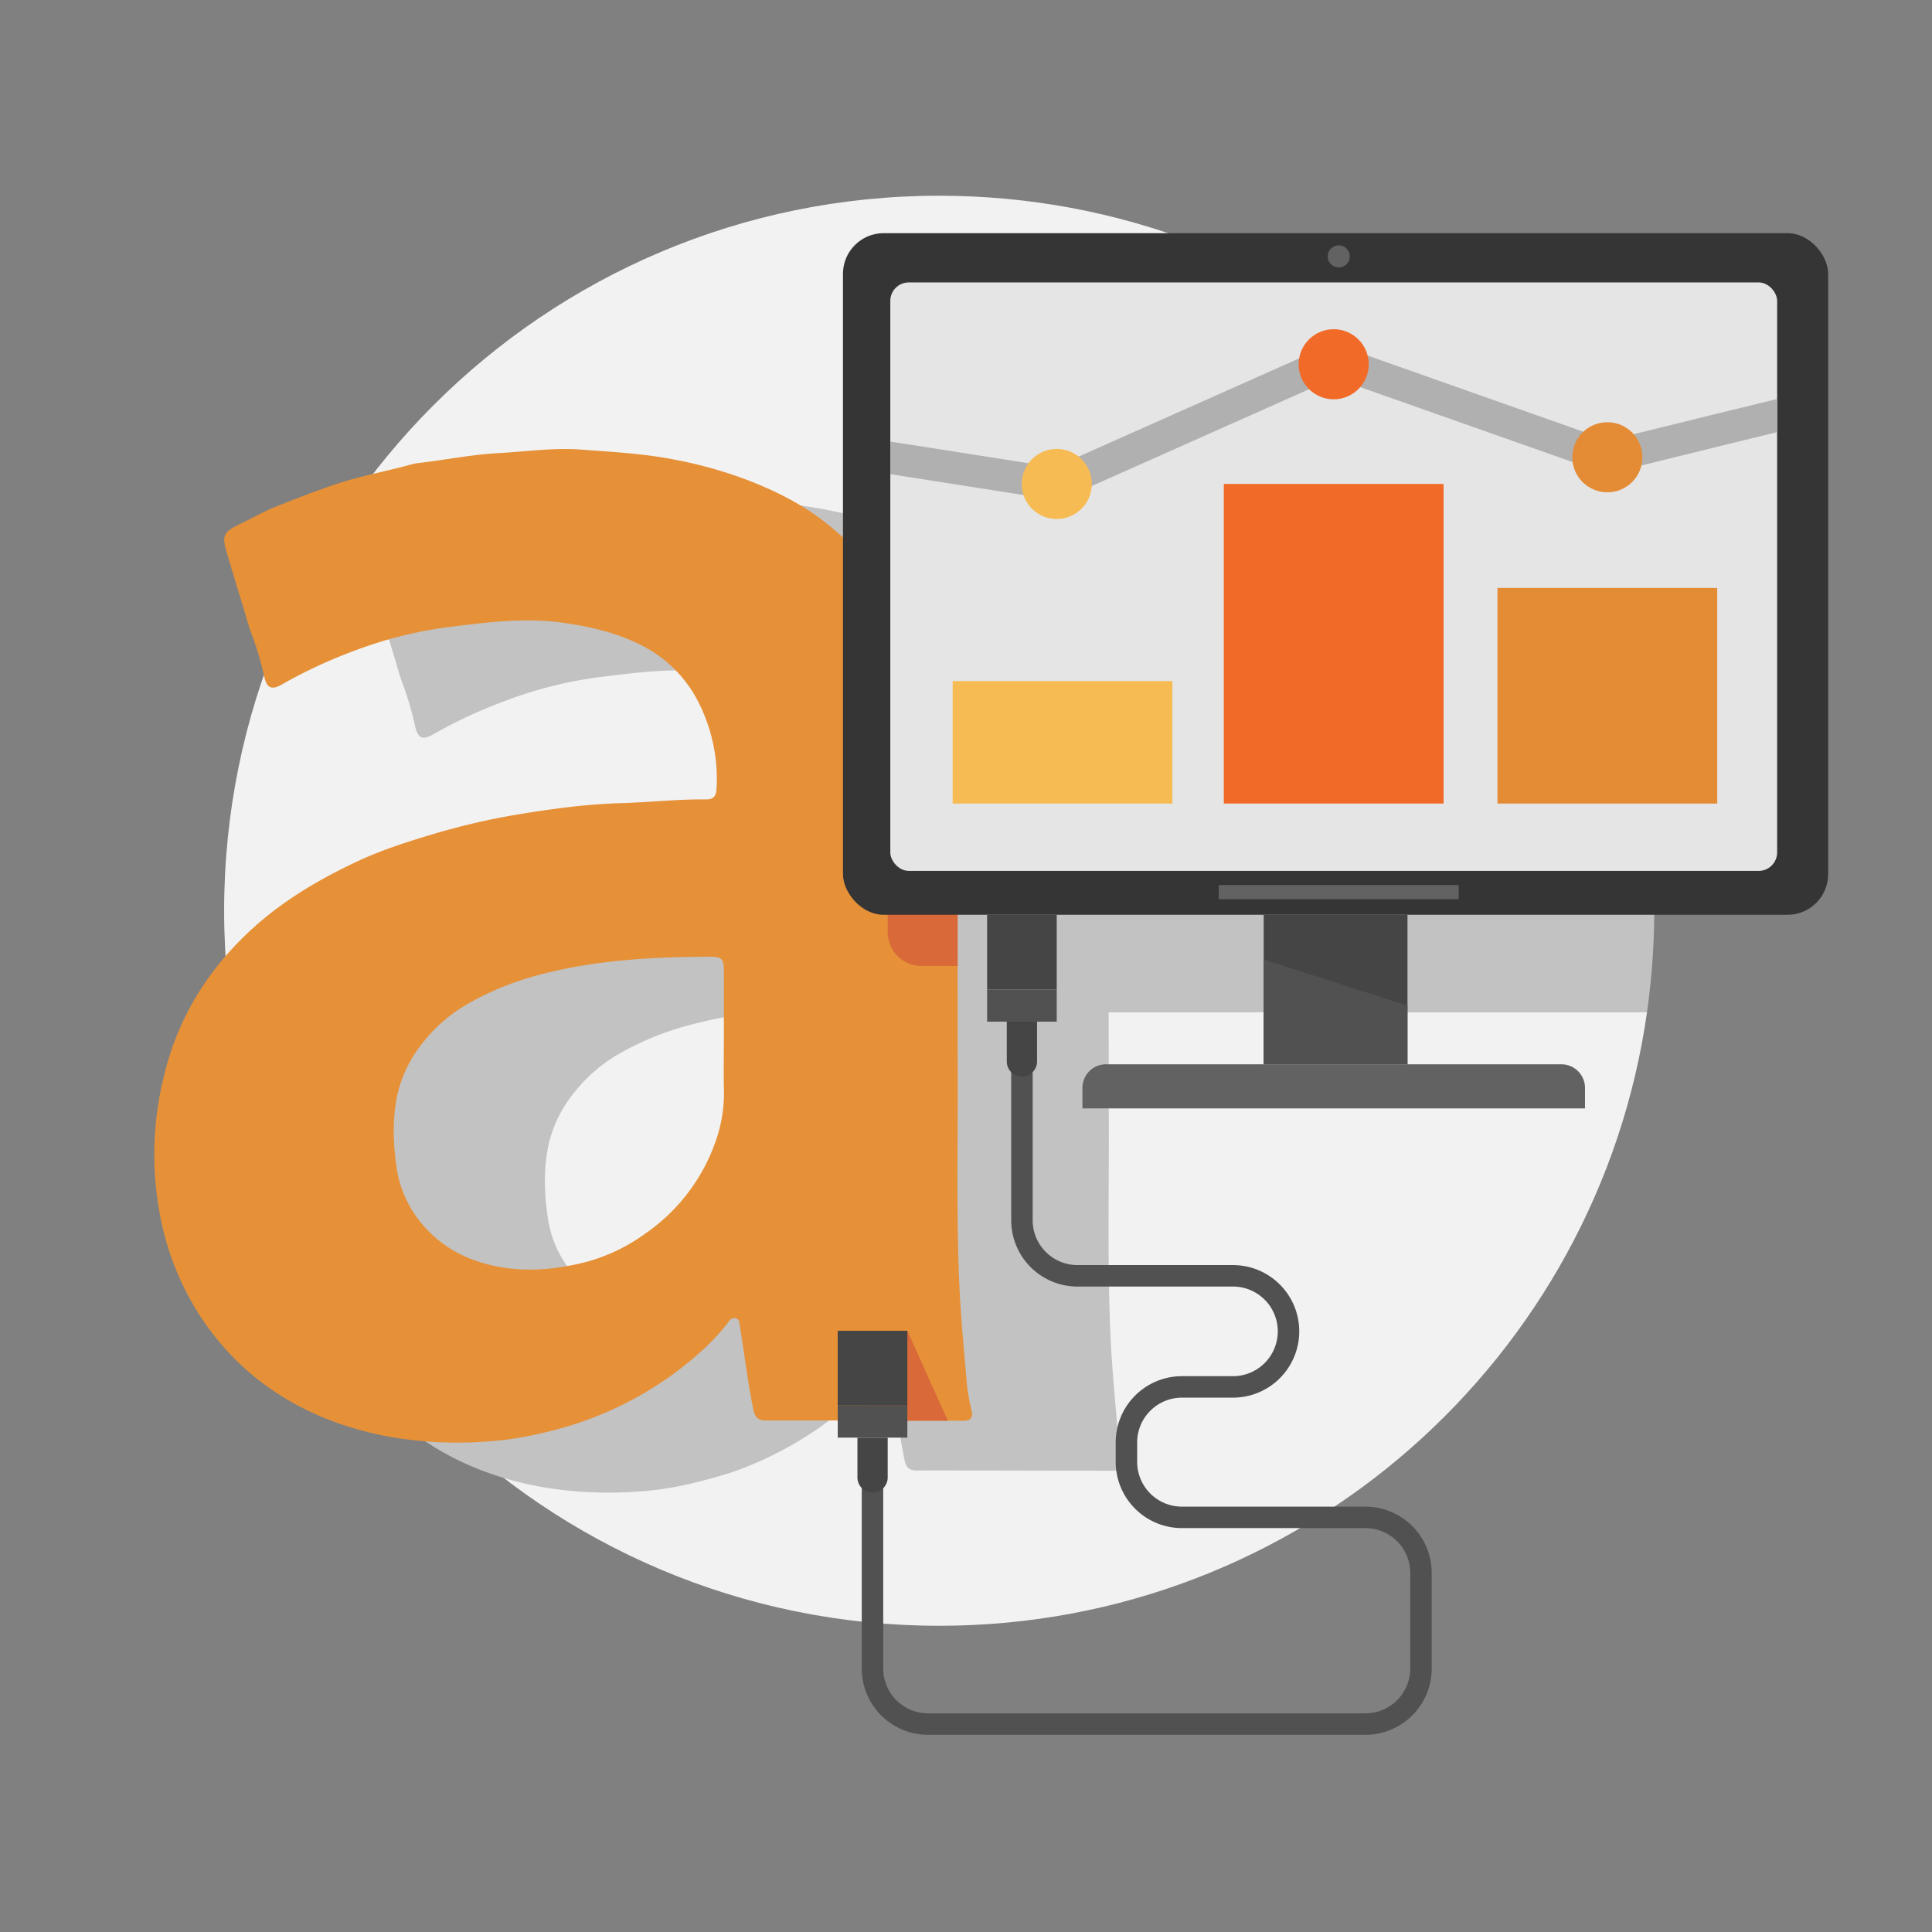 <svg xmlns="http://www.w3.org/2000/svg" xmlns:xlink="http://www.w3.org/1999/xlink" viewBox="0 0 720 720"><rect x="0" y="0" width="720" height="720" fill="#808080" stroke="none"/><defs><style>.cls-1,.cls-11,.cls-16{fill:none;}.cls-2{fill:#f2f2f2;}.cls-3{fill:#c2c2c2;}.cls-4{fill:#e69138;}.cls-5{fill:#d96938;}.cls-6{fill:#353535;}.cls-7{fill:#e5e5e5;}.cls-8{fill:#f7bb53;}.cls-9{fill:#f16a28;}.cls-10{clip-path:url(#clip-path);}.cls-11{stroke:#b0b0b0;stroke-width:12px;}.cls-11,.cls-16{stroke-miterlimit:10;}.cls-12{fill:#e48b35;}.cls-13{fill:#454545;}.cls-14{fill:#626262;}.cls-15{fill:#515151;}.cls-16{stroke:#515151;stroke-width:8px;}</style><clipPath id="clip-path"><rect class="cls-1" x="331.79" y="105.25" width="330.5" height="219.31"/></clipPath></defs><g id="_4_EHR" data-name="4 EHR"><path class="cls-2" d="M360,301.39H613.75C595.3,172.23,484.25,72.94,350,72.94c-147.17,0-266.47,119.3-266.47,266.47S202.82,605.88,350,605.88c134.38,0,245.5-99.46,263.81-228.78H360Z"/><path class="cls-3" d="M613.75,301.39H360V377.1H613.8a267.22,267.22,0,0,0,0-75.71Z"/><path class="cls-3" d="M413.2,413.56c.22,23.78-.58,52.71.53,81.6.51,13.24,1.83,26.46,2.94,39.67a80,80,0,0,0,1.77,9.66c.53,2.56-.52,3.63-3,3.62-24.6-.05-49.2-.13-73.81-.11-3.06,0-4.06-1.42-4.61-4.17-2.05-10.31-3.33-20.74-5-31.11-.17-1.1-.16-2.42-1.49-2.81-1.49-.42-2.33.8-3,1.74-6,7.83-13.45,14-21.31,19.78a134.85,134.85,0,0,1-25.39,14.13c-7.21,3.19-14.72,5.2-22.24,7.07a120,120,0,0,1-21.41,3.26,145.93,145.93,0,0,1-35.21-1.73,124.15,124.15,0,0,1-23.06-6.41c-20.78-8.13-37.5-21.7-49.24-40.68a103.82,103.82,0,0,1-13-32.2,120.93,120.93,0,0,1,1.07-56.47c5.32-21.24,16.56-39.08,32.88-53.9,11.66-10.58,25-18.34,39-24.91,9-4.2,18.44-7.21,28-10.06a255.51,255.51,0,0,1,31.29-7.3c12.79-2.12,25.72-3.92,38.79-4.28,10.64-.3,21.26-1.52,31.92-1.4,2.63,0,3.61-1.36,3.73-3.79A63.11,63.11,0,0,0,317,281.18a47.8,47.8,0,0,0-20.8-21.61c-9.38-4.94-19.18-7.24-29.61-8.77-15-2.2-29.66-.12-44.32,1.69A155.5,155.5,0,0,0,188.8,261a182.26,182.26,0,0,0-27.57,12.79c-3.82,2.14-5.53,1.26-6.48-2.94A117.33,117.33,0,0,0,150,254.64c-1.22-3.15-2-6.47-3-9.68q-3.21-10.5-6.33-21c-1.73-5.78-.72-7.21,4.92-9.93,4.55-2.21,8.95-4.76,13.67-6.62,7.34-2.9,14.66-5.79,22.16-8.3,9.25-3.08,18.79-4.81,28.14-7.37a17.52,17.52,0,0,1,2.67-.53c10-1.16,19.83-3.17,29.92-3.71s20.36-2.08,30.53-1.32c11.94.88,23.89,1.49,35.74,3.88a161.79,161.79,0,0,1,24.76,6.84c12.06,4.53,23.56,10.29,33.5,18.79a126.44,126.44,0,0,1,19.3,20,133.37,133.37,0,0,1,9.85,16.19c4.64,8.46,7.5,17.63,10.52,26.7a106.62,106.62,0,0,1,3.16,14.24A235.29,235.29,0,0,1,413.25,338C413.07,361.49,413.2,385,413.2,413.56Zm-87.12-8.27h0c0-7.93,0-15.87,0-23.81,0-5.78-.42-6.31-6.08-6.29-21.8.09-43.47,1.37-64.6,7.25a108.72,108.72,0,0,0-24.08,9.93A58.09,58.09,0,0,0,214.12,407a47.47,47.47,0,0,0-9.66,19.51c-1.93,8.92-1.67,18-.35,27.07a41.5,41.5,0,0,0,7.49,18.63c7.32,10.06,17.25,15.82,29.49,18.33,11.33,2.33,22.41,1.22,33.31-1.47a67.84,67.84,0,0,0,22.52-10.74,70,70,0,0,0,25.86-33.6,54.25,54.25,0,0,0,3.34-20.36C325.93,418,326.08,411.64,326.08,405.29Z"/><path class="cls-4" d="M356.89,394.92c.23,23.79-.58,52.71.53,81.61.51,13.24,1.84,26.45,2.94,39.66a82.5,82.5,0,0,0,1.77,9.67c.53,2.55-.52,3.62-3,3.61-24.6-.05-49.2-.13-73.8-.1-3.07,0-4.07-1.43-4.61-4.18-2.06-10.31-3.34-20.73-5-31.11-.18-1.1-.17-2.42-1.5-2.8-1.48-.43-2.32.79-3,1.73-6,7.83-13.44,14-21.31,19.79A131.51,131.51,0,0,1,202.26,534a121,121,0,0,1-21.42,3.25,145.93,145.93,0,0,1-35.21-1.73,123.38,123.38,0,0,1-23.06-6.41c-20.78-8.13-37.49-21.69-49.24-40.67a104,104,0,0,1-13-32.21,120.94,120.94,0,0,1,1.08-56.47c5.31-21.24,16.55-39.08,32.88-53.9,11.65-10.57,25-18.34,39-24.91,9-4.2,18.44-7.21,28-10.06a257.36,257.36,0,0,1,31.29-7.3c12.8-2.12,25.72-3.91,38.8-4.28,10.64-.3,21.25-1.52,31.92-1.4,2.62,0,3.6-1.35,3.72-3.79a63,63,0,0,0-6.31-31.58,47.8,47.8,0,0,0-20.8-21.61c-9.37-4.94-19.18-7.24-29.61-8.77-15-2.2-29.65-.12-44.32,1.69a155.65,155.65,0,0,0-33.45,8.49,183.24,183.24,0,0,0-27.57,12.79c-3.81,2.14-5.52,1.27-6.48-2.94A116,116,0,0,0,93.67,236c-1.21-3.15-2-6.47-3-9.68q-3.23-10.5-6.34-21c-1.72-5.78-.71-7.21,4.92-9.93,4.56-2.21,9-4.75,13.68-6.62,7.33-2.9,14.65-5.79,22.16-8.3,9.24-3.08,18.79-4.81,28.14-7.37a17.16,17.16,0,0,1,2.66-.53c10-1.16,19.83-3.17,29.92-3.71s20.37-2.07,30.54-1.32c11.93.88,23.88,1.49,35.74,3.89a160.51,160.51,0,0,1,24.75,6.83C289,182.76,300.45,188.52,310.4,197a126,126,0,0,1,19.29,20,133.25,133.25,0,0,1,9.85,16.18c4.64,8.46,7.51,17.63,10.53,26.71a109.68,109.68,0,0,1,3.16,14.23,236.15,236.15,0,0,1,3.71,45.29C356.77,342.86,356.89,366.33,356.89,394.92Zm-87.12-8.26h0c0-7.94,0-15.88,0-23.82,0-5.78-.42-6.31-6.08-6.29-21.79.09-43.46,1.38-64.6,7.25A108.92,108.92,0,0,0,175,373.73a58.09,58.09,0,0,0-17.22,14.6,47.72,47.72,0,0,0-9.66,19.51c-1.92,8.92-1.66,18-.35,27.07a41.47,41.47,0,0,0,7.5,18.63c7.32,10.06,17.24,15.83,29.48,18.34,11.34,2.32,22.41,1.21,33.31-1.48a67.84,67.84,0,0,0,22.52-10.74,69.75,69.75,0,0,0,25.86-33.6,54,54,0,0,0,3.34-20.35C269.63,399.36,269.77,393,269.77,386.66Z"/><path class="cls-5" d="M356.89,360H343.43a12.61,12.61,0,0,1-12.61-12.61V333.85a12.6,12.6,0,0,1,12.61-12.61h13.46Z"/><rect class="cls-6" x="314.15" y="86.89" width="367.16" height="254.03" rx="15.17"/><rect class="cls-7" x="331.79" y="105.25" width="330.5" height="219.31" rx="6.89"/><rect class="cls-8" x="355.02" y="253.83" width="81.9" height="45.63"/><rect class="cls-9" x="456.08" y="180.36" width="81.9" height="119.1"/><g class="cls-10"><path class="cls-11" d="M687.82,148.81c-3.73.54-88.81,21.6-88.81,21.6l-102-36L393.82,180.36l-63.73-10"/></g><rect class="cls-12" x="558.06" y="219.12" width="81.9" height="80.34"/><circle class="cls-12" cx="599.01" cy="170.41" r="13.06"/><circle class="cls-9" cx="497.03" cy="135.75" r="13.06"/><circle class="cls-8" cx="393.82" cy="180.36" r="13.06"/><rect class="cls-13" x="470.94" y="340.92" width="53.59" height="55.71"/><path class="cls-14" d="M412.18,396.63H581.89a8.79,8.79,0,0,1,8.79,8.79v7.64a0,0,0,0,1,0,0H403.39a0,0,0,0,1,0,0v-7.64A8.79,8.79,0,0,1,412.18,396.63Z"/><polygon class="cls-15" points="524.52 396.63 470.94 396.63 470.94 357.58 524.52 374.77 524.52 396.63"/><rect class="cls-14" x="454.2" y="329.84" width="89.42" height="5.28"/><circle class="cls-14" cx="498.91" cy="95.54" r="4.12"/><rect class="cls-13" x="367.87" y="340.92" width="25.94" height="27.86"/><rect class="cls-15" x="367.87" y="368.77" width="25.94" height="11.97"/><path class="cls-16" d="M380.85,396.63v58.13a20.7,20.7,0,0,0,20.7,20.7h57.94a20.7,20.7,0,0,1,20.7,20.7h0a20.7,20.7,0,0,1-20.7,20.7h-19a20.7,20.7,0,0,0-20.7,20.7v7.22a20.69,20.69,0,0,0,20.7,20.7h68.36a20.71,20.71,0,0,1,20.7,20.71v35.62a20.7,20.7,0,0,1-20.7,20.7h-163a20.7,20.7,0,0,1-20.7-20.7V553.93"/><path class="cls-13" d="M375.2,380.74h11.28a0,0,0,0,1,0,0v14.83a5.64,5.64,0,0,1-5.64,5.64h0a5.64,5.64,0,0,1-5.64-5.64V380.74A0,0,0,0,1,375.2,380.74Z"/><polygon class="cls-5" points="338.15 495.94 353.22 529.46 320.42 529.46 338.15 495.94"/><rect class="cls-13" x="312.2" y="495.94" width="25.94" height="27.86"/><rect class="cls-15" x="312.2" y="523.79" width="25.94" height="11.97"/><path class="cls-13" d="M319.54,535.77h11.28a0,0,0,0,1,0,0V550.6a5.64,5.64,0,0,1-5.64,5.64h0a5.64,5.64,0,0,1-5.64-5.64V535.77A0,0,0,0,1,319.54,535.77Z"/></g></svg>